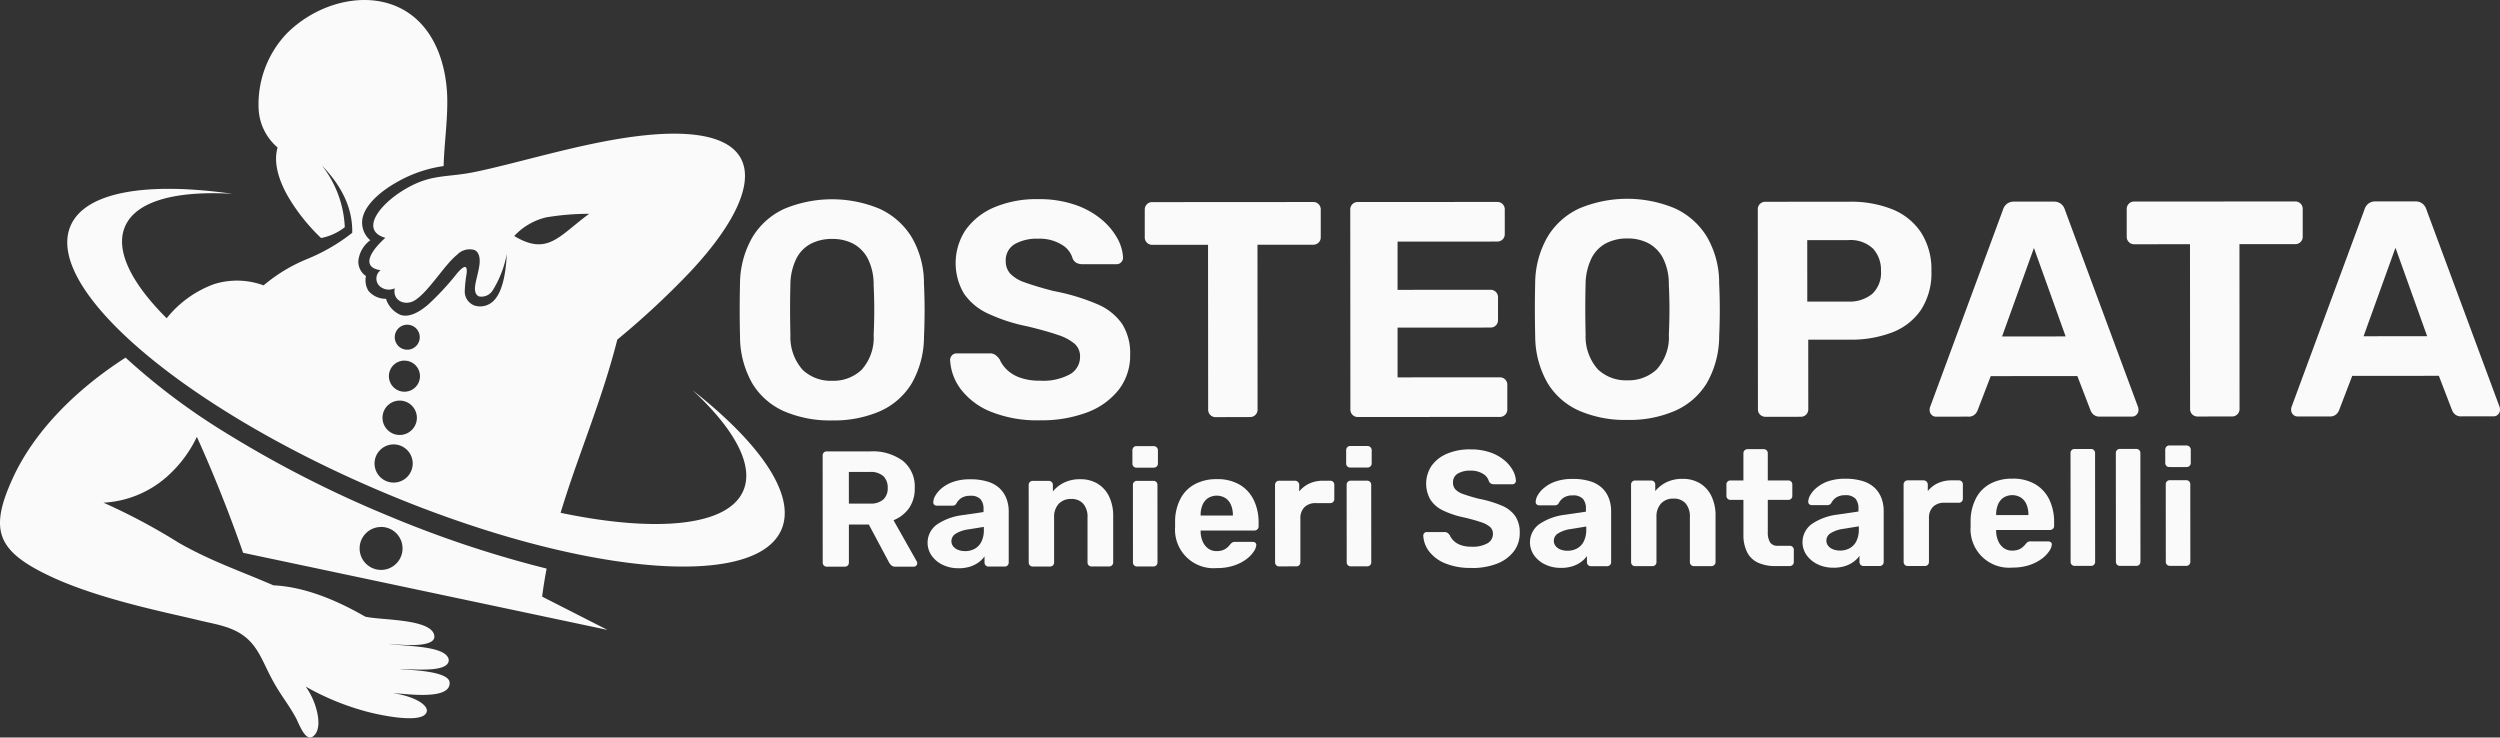 <?xml version="1.0" encoding="UTF-8"?> <svg xmlns="http://www.w3.org/2000/svg" width="330" height="97.351" viewBox="0 0 330 97.351"><rect x="0" y="0" width="330" height="97.351" fill="#333333" stroke="none"/><g id="Raggruppa_12649" data-name="Raggruppa 12649" transform="translate(-320 -78.001)"><path id="Tracciato_1" data-name="Tracciato 1" d="M146.968,65.495a15.286,15.286,0,0,1-6.366-1.212,9.275,9.275,0,0,1-4.179-3.667,12.461,12.461,0,0,1-1.625-6.182q-.042-1.741-.043-3.466t.039-3.508a12.408,12.408,0,0,1,1.638-6.142,9.544,9.544,0,0,1,4.214-3.753,16.34,16.34,0,0,1,12.568-.008,9.687,9.687,0,0,1,4.24,3.748,12.011,12.011,0,0,1,1.625,6.141q.082,1.785.083,3.507t-.079,3.466a12.486,12.486,0,0,1-1.619,6.184,9.276,9.276,0,0,1-4.174,3.671,15.181,15.181,0,0,1-6.323,1.22m0-5.23a5.405,5.405,0,0,0,3.871-1.442,6.325,6.325,0,0,0,1.6-4.6q.079-1.782.079-3.345t-.083-3.3a7.484,7.484,0,0,0-.772-3.445,4.674,4.674,0,0,0-1.928-1.965,5.888,5.888,0,0,0-2.777-.627,6.006,6.006,0,0,0-2.8.63,4.514,4.514,0,0,0-1.924,1.966,7.985,7.985,0,0,0-.788,3.447q-.04,1.744-.039,3.3t.043,3.345a6.509,6.509,0,0,0,1.624,4.6,5.388,5.388,0,0,0,3.893,1.437" transform="translate(282.885 68.001)" fill="#fafafa"></path><path id="Tracciato_2" data-name="Tracciato 2" d="M184.973,65.473a16.382,16.382,0,0,1-6.507-1.132,9.37,9.37,0,0,1-3.955-2.957,6.934,6.934,0,0,1-1.422-3.892.846.846,0,0,1,.243-.588.794.794,0,0,1,.608-.264l4.338,0a1.29,1.29,0,0,1,.811.222,2.9,2.9,0,0,1,.527.547,4.291,4.291,0,0,0,.914,1.338,4.74,4.74,0,0,0,1.724,1.073,7.537,7.537,0,0,0,2.716.424,7.377,7.377,0,0,0,3.953-.853,2.631,2.631,0,0,0,1.317-2.313,2.2,2.2,0,0,0-.711-1.7A6.523,6.523,0,0,0,187.3,54.2q-1.519-.525-4.034-1.133a22.768,22.768,0,0,1-5.171-1.68,7.739,7.739,0,0,1-3.2-2.674,7.928,7.928,0,0,1,.258-8.393,8.9,8.9,0,0,1,3.769-2.962,14.284,14.284,0,0,1,5.8-1.077,14.537,14.537,0,0,1,4.805.727,10.992,10.992,0,0,1,3.487,1.9,8.86,8.86,0,0,1,2.13,2.513,5.81,5.81,0,0,1,.773,2.594.845.845,0,0,1-.243.588.792.792,0,0,1-.608.264l-4.541,0a1.605,1.605,0,0,1-.73-.162,1.2,1.2,0,0,1-.527-.568,3.1,3.1,0,0,0-1.44-1.843,5.529,5.529,0,0,0-3.1-.789,5.85,5.85,0,0,0-3.142.731,2.456,2.456,0,0,0-1.154,2.231,2.4,2.4,0,0,0,.588,1.641A4.8,4.8,0,0,0,183,47.29q1.4.506,3.711,1.113a27.675,27.675,0,0,1,5.8,1.74,7.514,7.514,0,0,1,3.285,2.612,7.2,7.2,0,0,1,1.056,4.034,7.344,7.344,0,0,1-1.517,4.663,9.547,9.547,0,0,1-4.174,2.982,16.964,16.964,0,0,1-6.182,1.038" transform="translate(272.327 68.007)" fill="#fafafa"></path><path id="Tracciato_3" data-name="Tracciato 3" d="M217.93,65.2a.973.973,0,0,1-1.014-1.013L216.9,42.454l-7.38,0a.967.967,0,0,1-.973-.972l0-3.649a.989.989,0,0,1,.283-.73.94.94,0,0,1,.689-.284l21.245-.014a.972.972,0,0,1,1.014,1.014l0,3.649a.937.937,0,0,1-.283.689.986.986,0,0,1-.73.285l-7.339,0,.013,21.731a.972.972,0,0,1-1.013,1.014Z" transform="translate(262.561 67.862)" fill="#fafafa"></path><path id="Tracciato_4" data-name="Tracciato 4" d="M247.01,65.181A.972.972,0,0,1,246,64.169l-.017-26.354a.974.974,0,0,1,1.014-1.014l18.365-.011a.974.974,0,0,1,1.016,1.013l0,3.243a.946.946,0,0,1-.284.69.992.992,0,0,1-.73.284l-13.136.008,0,6.365,12.245-.008a.973.973,0,0,1,1.014,1.013v3a.944.944,0,0,1-.283.69.991.991,0,0,1-.73.284l-12.245.007,0,6.568L265.7,59.94a.972.972,0,0,1,1.014,1.012l0,3.2a.972.972,0,0,1-1.012,1.014Z" transform="translate(252.251 67.867)" fill="#fafafa"></path><path id="Tracciato_5" data-name="Tracciato 5" d="M291.832,65.408a15.265,15.265,0,0,1-6.366-1.214,9.261,9.261,0,0,1-4.179-3.666,12.468,12.468,0,0,1-1.626-6.181q-.041-1.743-.043-3.467t.038-3.506a12.423,12.423,0,0,1,1.639-6.144,9.551,9.551,0,0,1,4.214-3.753,16.338,16.338,0,0,1,12.568-.008,9.683,9.683,0,0,1,4.24,3.748,12.006,12.006,0,0,1,1.625,6.141q.082,1.784.083,3.507t-.078,3.466a12.493,12.493,0,0,1-1.618,6.184,9.273,9.273,0,0,1-4.174,3.671,15.186,15.186,0,0,1-6.323,1.221m0-5.231a5.41,5.41,0,0,0,3.871-1.441,6.332,6.332,0,0,0,1.6-4.6q.079-1.782.079-3.345t-.083-3.3a7.477,7.477,0,0,0-.772-3.445,4.671,4.671,0,0,0-1.927-1.965,5.9,5.9,0,0,0-2.777-.627,6,6,0,0,0-2.8.631,4.5,4.5,0,0,0-1.924,1.966,7.994,7.994,0,0,0-.789,3.446q-.039,1.746-.038,3.3t.043,3.344a6.507,6.507,0,0,0,1.625,4.6,5.387,5.387,0,0,0,3.893,1.437" transform="translate(242.986 68.025)" fill="#fafafa"></path><path id="Tracciato_6" data-name="Tracciato 6" d="M321.26,65.138a.971.971,0,0,1-1.014-1.013l-.017-26.353a.973.973,0,0,1,1.013-1.014l11.069-.007a14.659,14.659,0,0,1,5.7,1.01,8.238,8.238,0,0,1,3.773,3.059,9.012,9.012,0,0,1,1.361,5.087A8.9,8.9,0,0,1,341.787,51a8.072,8.072,0,0,1-3.768,2.982,15.192,15.192,0,0,1-5.7.977l-5.433,0,.006,9.163a.973.973,0,0,1-1.014,1.014Zm5.5-15.207,5.352,0a4.732,4.732,0,0,0,3.223-1.015,3.832,3.832,0,0,0,1.154-3.042,4.168,4.168,0,0,0-1.036-2.919,4.332,4.332,0,0,0-3.345-1.133l-5.352,0Z" transform="translate(231.801 67.878)" fill="#fafafa"></path><path id="Tracciato_7" data-name="Tracciato 7" d="M352.384,65.118a.8.8,0,0,1-.609-.263.845.845,0,0,1-.243-.588,1.522,1.522,0,0,1,.039-.365l9.634-26.075a1.572,1.572,0,0,1,.486-.77,1.476,1.476,0,0,1,1.014-.325l5.189,0a1.475,1.475,0,0,1,1.013.324,1.564,1.564,0,0,1,.488.77l9.665,26.064a1.524,1.524,0,0,1,.041.365.849.849,0,0,1-.243.588.791.791,0,0,1-.607.264l-4.217,0a1.221,1.221,0,0,1-.893-.283,1.427,1.427,0,0,1-.364-.527l-1.746-4.54-11.433.007L357.857,64.3a1.435,1.435,0,0,1-.365.527,1.211,1.211,0,0,1-.89.284Zm8.71-10.587,8.392-.006L365.3,42.851Z" transform="translate(223.179 67.884)" fill="#fafafa"></path><path id="Tracciato_8" data-name="Tracciato 8" d="M396.814,65.089a.972.972,0,0,1-1.014-1.013l-.014-21.731-7.378.005a.969.969,0,0,1-.973-.973l0-3.649a.988.988,0,0,1,.283-.73.941.941,0,0,1,.69-.284l21.244-.013a.973.973,0,0,1,1.014,1.013l0,3.649a.943.943,0,0,1-.283.69.989.989,0,0,1-.73.284l-7.338,0,.013,21.731a.972.972,0,0,1-1.013,1.014Z" transform="translate(213.292 67.892)" fill="#fafafa"></path><path id="Tracciato_9" data-name="Tracciato 9" d="M418.241,65.077a.791.791,0,0,1-.609-.263.842.842,0,0,1-.243-.587,1.522,1.522,0,0,1,.039-.365l9.634-26.075a1.572,1.572,0,0,1,.485-.77,1.476,1.476,0,0,1,1.014-.325l5.189,0a1.475,1.475,0,0,1,1.013.324,1.561,1.561,0,0,1,.488.769l9.665,26.063a1.526,1.526,0,0,1,.041.365.85.85,0,0,1-.243.588.791.791,0,0,1-.607.264l-4.217,0a1.221,1.221,0,0,1-.893-.283,1.427,1.427,0,0,1-.364-.527l-1.746-4.54-11.433.007-1.741,4.542a1.436,1.436,0,0,1-.365.527,1.214,1.214,0,0,1-.891.284Zm8.71-10.587,8.392-.005-4.182-11.674Z" transform="translate(205.041 67.895)" fill="#fafafa"></path><path id="Tracciato_10" data-name="Tracciato 10" d="M150.42,97.447a.521.521,0,0,1-.544-.543l-.008-14.129a.522.522,0,0,1,.543-.544l5.76,0a6.683,6.683,0,0,1,4.283,1.248,4.335,4.335,0,0,1,1.567,3.6,4.446,4.446,0,0,1-.759,2.652,4.567,4.567,0,0,1-2.042,1.588l3.068,5.432a.544.544,0,0,1,.065.24.455.455,0,0,1-.13.315.423.423,0,0,1-.325.141h-2.413a.766.766,0,0,1-.587-.206,1.638,1.638,0,0,1-.283-.38l-2.655-4.976h-2.63l0,5.021a.521.521,0,0,1-.543.543Zm2.908-8.327,2.782,0a2.5,2.5,0,0,0,1.771-.544,1.993,1.993,0,0,0,.575-1.522,2.088,2.088,0,0,0-.566-1.543,2.442,2.442,0,0,0-1.783-.564l-2.782,0Z" transform="translate(278.723 55.353)" fill="#fafafa"></path><path id="Tracciato_11" data-name="Tracciato 11" d="M173.054,99.055a4.656,4.656,0,0,1-2.067-.443,3.8,3.8,0,0,1-1.457-1.206,2.966,2.966,0,0,1,.7-4.131,7.72,7.72,0,0,1,3.292-1.219l2.848-.414V91.25a1.954,1.954,0,0,0-.393-1.3,1.733,1.733,0,0,0-1.371-.456,2.1,2.1,0,0,0-1.151.284,1.935,1.935,0,0,0-.673.738.552.552,0,0,1-.5.283h-2.064a.478.478,0,0,1-.37-.141.4.4,0,0,1-.109-.337,1.843,1.843,0,0,1,.281-.869,3.682,3.682,0,0,1,.87-.99,4.892,4.892,0,0,1,1.5-.816,6.693,6.693,0,0,1,2.238-.328,7.474,7.474,0,0,1,2.348.325,3.948,3.948,0,0,1,1.566.912,3.715,3.715,0,0,1,.869,1.358,4.8,4.8,0,0,1,.284,1.663l0,6.717a.521.521,0,0,1-.543.543h-2.131a.5.5,0,0,1-.37-.152.532.532,0,0,1-.151-.391v-.8a3.306,3.306,0,0,1-.76.772,3.91,3.91,0,0,1-1.14.577,4.982,4.982,0,0,1-1.553.218m.867-2.261a2.65,2.65,0,0,0,1.282-.306,2.147,2.147,0,0,0,.891-.935,3.428,3.428,0,0,0,.324-1.587V93.6l-2.021.327a4.181,4.181,0,0,0-1.717.588,1.148,1.148,0,0,0-.543.957,1.09,1.09,0,0,0,.251.717,1.514,1.514,0,0,0,.664.456,2.488,2.488,0,0,0,.869.151" transform="translate(273.457 53.951)" fill="#fafafa"></path><path id="Tracciato_12" data-name="Tracciato 12" d="M187.929,98.828a.5.5,0,0,1-.371-.152.531.531,0,0,1-.152-.391L187.4,88.068a.533.533,0,0,1,.151-.391.508.508,0,0,1,.37-.153h2.13a.521.521,0,0,1,.543.543v.848a4.462,4.462,0,0,1,1.455-1.152,4.73,4.73,0,0,1,2.174-.458,4.308,4.308,0,0,1,2.251.575A3.974,3.974,0,0,1,198,89.551a5.855,5.855,0,0,1,.556,2.663l0,6.065a.508.508,0,0,1-.164.391.537.537,0,0,1-.379.152h-2.3a.521.521,0,0,1-.544-.543l0-5.934a2.656,2.656,0,0,0-.555-1.793,2.024,2.024,0,0,0-1.62-.641,2.148,2.148,0,0,0-1.63.643,2.505,2.505,0,0,0-.606,1.794l0,5.934a.531.531,0,0,1-.152.392.5.5,0,0,1-.368.152Z" transform="translate(268.385 53.954)" fill="#fafafa"></path><path id="Tracciato_13" data-name="Tracciato 13" d="M206.818,84.115a.5.5,0,0,1-.369-.152.529.529,0,0,1-.152-.391V81.833a.569.569,0,0,1,.152-.4.488.488,0,0,1,.37-.163H209.1a.557.557,0,0,1,.565.565V83.57a.511.511,0,0,1-.163.391.567.567,0,0,1-.4.152Zm.075,13.042a.5.5,0,0,1-.371-.152.531.531,0,0,1-.152-.391L206.364,86.4a.533.533,0,0,1,.151-.391.511.511,0,0,1,.37-.153h2.174a.52.52,0,0,1,.543.543l.007,10.217a.521.521,0,0,1-.543.543Z" transform="translate(263.181 55.617)" fill="#fafafa"></path><path id="Tracciato_14" data-name="Tracciato 14" d="M219.6,99.026a5.082,5.082,0,0,1-5.524-5.431v-.467q0-.293,0-.467a6.511,6.511,0,0,1,.759-2.88,4.552,4.552,0,0,1,1.89-1.849,6.037,6.037,0,0,1,2.848-.643,5.764,5.764,0,0,1,3.053.748,4.76,4.76,0,0,1,1.849,2.043,6.783,6.783,0,0,1,.622,2.966v.5a.487.487,0,0,1-.164.37.542.542,0,0,1-.38.153l-7.109,0v.076c0,.037,0,.07,0,.1a3.392,3.392,0,0,0,.272,1.271,2.214,2.214,0,0,0,.717.923,1.826,1.826,0,0,0,1.12.348,2.238,2.238,0,0,0,.891-.153,1.973,1.973,0,0,0,.575-.37,2.773,2.773,0,0,0,.337-.37,1.138,1.138,0,0,1,.315-.272.962.962,0,0,1,.38-.055h2.261a.543.543,0,0,1,.359.12.369.369,0,0,1,.119.337,1.882,1.882,0,0,1-.358.859,4.151,4.151,0,0,1-.988,1,5.767,5.767,0,0,1-1.619.816,6.96,6.96,0,0,1-2.227.328m-2.156-6.933,4.26,0v-.043a3.405,3.405,0,0,0-.251-1.359,2.056,2.056,0,0,0-.729-.9,2.2,2.2,0,0,0-2.3,0,2.047,2.047,0,0,0-.728.9,3.392,3.392,0,0,0-.249,1.359Z" transform="translate(261.038 53.959)" fill="#fafafa"></path><path id="Tracciato_15" data-name="Tracciato 15" d="M232.809,98.884a.5.5,0,0,1-.371-.152.531.531,0,0,1-.152-.391l-.006-10.217a.542.542,0,0,1,.151-.38.491.491,0,0,1,.37-.164h2.13a.559.559,0,0,1,.543.543v.87a3.714,3.714,0,0,1,1.335-1.045,4.324,4.324,0,0,1,1.838-.37h.935a.5.5,0,0,1,.37.152.53.53,0,0,1,.152.391v1.869a.531.531,0,0,1-.152.391.5.5,0,0,1-.37.152h-1.913a2.05,2.05,0,0,0-1.5.533,2.019,2.019,0,0,0-.543,1.511l0,5.76a.522.522,0,0,1-.543.544Z" transform="translate(256.024 53.879)" fill="#fafafa"></path><path id="Tracciato_16" data-name="Tracciato 16" d="M245.758,84.091a.5.5,0,0,1-.369-.152.528.528,0,0,1-.152-.391V81.809a.569.569,0,0,1,.152-.4.486.486,0,0,1,.37-.164h2.282a.557.557,0,0,1,.565.566v1.738a.51.51,0,0,1-.163.391.565.565,0,0,1-.4.153Zm.075,13.042a.506.506,0,0,1-.371-.152.531.531,0,0,1-.152-.391L245.3,86.373a.536.536,0,0,1,.151-.392.508.508,0,0,1,.37-.152H248a.521.521,0,0,1,.543.543l.007,10.217a.522.522,0,0,1-.543.544Z" transform="translate(252.456 55.624)" fill="#fafafa"></path><path id="Tracciato_17" data-name="Tracciato 17" d="M265.657,97.511a8.786,8.786,0,0,1-3.49-.606,5.034,5.034,0,0,1-2.12-1.585,3.724,3.724,0,0,1-.762-2.086.457.457,0,0,1,.13-.316.425.425,0,0,1,.326-.141h2.326a.7.7,0,0,1,.435.12,1.579,1.579,0,0,1,.283.293,2.253,2.253,0,0,0,.49.717,2.54,2.54,0,0,0,.923.576,4.029,4.029,0,0,0,1.457.228,3.947,3.947,0,0,0,2.119-.458,1.409,1.409,0,0,0,.706-1.24,1.182,1.182,0,0,0-.381-.912,3.478,3.478,0,0,0-1.2-.63q-.815-.283-2.164-.607a12.2,12.2,0,0,1-2.772-.9,4.144,4.144,0,0,1-1.718-1.433,4.249,4.249,0,0,1,.138-4.5,4.766,4.766,0,0,1,2.021-1.588,7.648,7.648,0,0,1,3.108-.578,7.783,7.783,0,0,1,2.577.39,5.91,5.91,0,0,1,1.869,1.021,4.769,4.769,0,0,1,1.143,1.346,3.138,3.138,0,0,1,.414,1.391.455.455,0,0,1-.13.316.428.428,0,0,1-.326.141h-2.435a.861.861,0,0,1-.391-.087.64.64,0,0,1-.283-.3,1.659,1.659,0,0,0-.772-.988,2.964,2.964,0,0,0-1.663-.423,3.133,3.133,0,0,0-1.685.393,1.317,1.317,0,0,0-.619,1.2,1.283,1.283,0,0,0,.316.88,2.565,2.565,0,0,0,1.065.63q.75.272,1.99.6a14.93,14.93,0,0,1,3.109.933,4.041,4.041,0,0,1,1.761,1.4,3.869,3.869,0,0,1,.567,2.162,3.938,3.938,0,0,1-.814,2.5,5.114,5.114,0,0,1-2.238,1.6,9.1,9.1,0,0,1-3.314.556" transform="translate(248.586 55.454)" fill="#fafafa"></path><path id="Tracciato_18" data-name="Tracciato 18" d="M282.793,98.988a4.663,4.663,0,0,1-2.066-.444,3.8,3.8,0,0,1-1.457-1.206,2.966,2.966,0,0,1,.7-4.13,7.7,7.7,0,0,1,3.292-1.219l2.848-.415v-.391a1.952,1.952,0,0,0-.392-1.3,1.731,1.731,0,0,0-1.371-.456,2.087,2.087,0,0,0-1.151.283,1.936,1.936,0,0,0-.673.739.553.553,0,0,1-.5.283h-2.064a.477.477,0,0,1-.37-.142.406.406,0,0,1-.109-.336,1.847,1.847,0,0,1,.282-.87,3.689,3.689,0,0,1,.87-.989,4.9,4.9,0,0,1,1.5-.817,6.716,6.716,0,0,1,2.238-.327,7.475,7.475,0,0,1,2.348.324,3.947,3.947,0,0,1,1.566.912,3.709,3.709,0,0,1,.87,1.359,4.8,4.8,0,0,1,.284,1.662l0,6.717a.521.521,0,0,1-.543.543h-2.13a.5.5,0,0,1-.37-.151.531.531,0,0,1-.152-.391v-.8a3.292,3.292,0,0,1-.76.772,3.893,3.893,0,0,1-1.141.577,5,5,0,0,1-1.553.219m.867-2.261a2.654,2.654,0,0,0,1.282-.305,2.145,2.145,0,0,0,.891-.935,3.43,3.43,0,0,0,.325-1.588v-.37l-2.022.328a4.187,4.187,0,0,0-1.716.588,1.148,1.148,0,0,0-.543.956,1.089,1.089,0,0,0,.251.717,1.508,1.508,0,0,0,.664.456,2.471,2.471,0,0,0,.869.151" transform="translate(243.232 53.969)" fill="#fafafa"></path><path id="Tracciato_19" data-name="Tracciato 19" d="M297.667,98.761a.506.506,0,0,1-.371-.151.533.533,0,0,1-.152-.391L297.138,88a.534.534,0,0,1,.151-.391.508.508,0,0,1,.37-.152h2.13a.521.521,0,0,1,.543.543v.848a4.471,4.471,0,0,1,1.455-1.152,4.739,4.739,0,0,1,2.174-.458,4.315,4.315,0,0,1,2.251.575,3.976,3.976,0,0,1,1.522,1.673,5.854,5.854,0,0,1,.556,2.662l0,6.065a.507.507,0,0,1-.164.391.537.537,0,0,1-.379.153h-2.3a.521.521,0,0,1-.544-.543l0-5.934a2.655,2.655,0,0,0-.555-1.793,2.022,2.022,0,0,0-1.62-.641,2.144,2.144,0,0,0-1.63.642,2.506,2.506,0,0,0-.606,1.794l0,5.934a.53.53,0,0,1-.152.391.5.5,0,0,1-.368.152Z" transform="translate(238.161 53.973)" fill="#fafafa"></path><path id="Tracciato_20" data-name="Tracciato 20" d="M320.993,97.26a5.416,5.416,0,0,1-2.3-.444,3.03,3.03,0,0,1-1.446-1.38,5.026,5.026,0,0,1-.491-2.347l0-4.566h-1.7a.522.522,0,0,1-.544-.543V86.5a.521.521,0,0,1,.543-.543h1.7l0-3.586a.511.511,0,0,1,.162-.391.547.547,0,0,1,.381-.153h2.13a.522.522,0,0,1,.544.543l0,3.587,2.717,0a.508.508,0,0,1,.37.152.534.534,0,0,1,.152.391v1.478a.531.531,0,0,1-.151.392.5.5,0,0,1-.37.151l-2.717,0,0,4.3a2.43,2.43,0,0,0,.293,1.293,1.123,1.123,0,0,0,1.033.467h1.587a.521.521,0,0,1,.522.521v1.609a.528.528,0,0,1-.152.391.5.5,0,0,1-.369.153Z" transform="translate(233.376 55.463)" fill="#fafafa"></path><path id="Tracciato_21" data-name="Tracciato 21" d="M332.443,98.958a4.663,4.663,0,0,1-2.066-.444,3.8,3.8,0,0,1-1.457-1.206,2.966,2.966,0,0,1,.7-4.13,7.7,7.7,0,0,1,3.292-1.219l2.848-.415v-.391a1.951,1.951,0,0,0-.392-1.3A1.731,1.731,0,0,0,334,89.393a2.087,2.087,0,0,0-1.151.283,1.936,1.936,0,0,0-.673.739.553.553,0,0,1-.5.283h-2.064a.477.477,0,0,1-.37-.142.406.406,0,0,1-.109-.336,1.848,1.848,0,0,1,.282-.87,3.689,3.689,0,0,1,.87-.989,4.9,4.9,0,0,1,1.5-.817,6.716,6.716,0,0,1,2.238-.327,7.476,7.476,0,0,1,2.348.324,3.947,3.947,0,0,1,1.566.912,3.709,3.709,0,0,1,.869,1.359,4.8,4.8,0,0,1,.284,1.662l0,6.717a.521.521,0,0,1-.543.543h-2.13a.5.5,0,0,1-.37-.151.531.531,0,0,1-.152-.391v-.8a3.292,3.292,0,0,1-.76.772,3.91,3.91,0,0,1-1.14.577,5,5,0,0,1-1.553.219m.867-2.261a2.654,2.654,0,0,0,1.283-.305,2.146,2.146,0,0,0,.891-.935,3.431,3.431,0,0,0,.325-1.588V93.5l-2.022.328a4.187,4.187,0,0,0-1.717.588,1.147,1.147,0,0,0-.543.956,1.089,1.089,0,0,0,.251.717,1.508,1.508,0,0,0,.664.456,2.471,2.471,0,0,0,.869.151" transform="translate(229.557 53.978)" fill="#fafafa"></path><path id="Tracciato_22" data-name="Tracciato 22" d="M347.317,98.814a.506.506,0,0,1-.371-.151.533.533,0,0,1-.152-.391l-.006-10.217a.541.541,0,0,1,.151-.38.489.489,0,0,1,.37-.164h2.13a.557.557,0,0,1,.543.543v.87a3.72,3.72,0,0,1,1.335-1.044,4.3,4.3,0,0,1,1.838-.37h.935a.505.505,0,0,1,.37.151.53.53,0,0,1,.152.391v1.869a.531.531,0,0,1-.152.392.506.506,0,0,1-.37.152H352.18a2.05,2.05,0,0,0-1.5.533,2.021,2.021,0,0,0-.543,1.511l0,5.76a.53.53,0,0,1-.152.391.524.524,0,0,1-.391.152Z" transform="translate(224.486 53.898)" fill="#fafafa"></path><path id="Tracciato_23" data-name="Tracciato 23" d="M364.527,98.937A5.081,5.081,0,0,1,359,93.507V93.04c0-.2,0-.351,0-.468a6.5,6.5,0,0,1,.759-2.88,4.547,4.547,0,0,1,1.89-1.849A6.037,6.037,0,0,1,364.5,87.2a5.764,5.764,0,0,1,3.053.748A4.754,4.754,0,0,1,369.4,89.99a6.8,6.8,0,0,1,.622,2.966v.5a.489.489,0,0,1-.164.37.543.543,0,0,1-.38.152l-7.109,0v.077c0,.036,0,.069,0,.1a3.393,3.393,0,0,0,.272,1.272,2.214,2.214,0,0,0,.717.923,1.821,1.821,0,0,0,1.12.347,2.252,2.252,0,0,0,.891-.152,1.973,1.973,0,0,0,.575-.37,2.726,2.726,0,0,0,.337-.37,1.164,1.164,0,0,1,.315-.272.976.976,0,0,1,.38-.054h2.261a.547.547,0,0,1,.359.119.37.37,0,0,1,.119.338,1.9,1.9,0,0,1-.359.859,4.146,4.146,0,0,1-.988,1,5.786,5.786,0,0,1-1.619.816,6.964,6.964,0,0,1-2.227.327m-2.156-6.932,4.261,0V91.96a3.405,3.405,0,0,0-.251-1.359,2.062,2.062,0,0,0-.729-.9,2.2,2.2,0,0,0-2.3,0,2.045,2.045,0,0,0-.728.9,3.386,3.386,0,0,0-.249,1.359Z" transform="translate(221.122 53.983)" fill="#fafafa"></path><path id="Tracciato_24" data-name="Tracciato 24" d="M377.756,97.226a.52.52,0,0,1-.544-.543L377.2,82.337a.521.521,0,0,1,.543-.544h2.174a.508.508,0,0,1,.37.152.53.53,0,0,1,.153.391l.009,14.347a.533.533,0,0,1-.152.391.5.5,0,0,1-.37.152Z" transform="translate(216.109 55.473)" fill="#fafafa"></path><path id="Tracciato_25" data-name="Tracciato 25" d="M386.006,97.221a.521.521,0,0,1-.544-.543l-.009-14.347a.52.52,0,0,1,.543-.544h2.174a.508.508,0,0,1,.37.152.53.53,0,0,1,.153.391l.009,14.347a.533.533,0,0,1-.152.391.5.5,0,0,1-.37.152Z" transform="translate(213.837 55.474)" fill="#fafafa"></path><path id="Tracciato_26" data-name="Tracciato 26" d="M394.975,84a.5.5,0,0,1-.369-.151.529.529,0,0,1-.151-.391l0-1.739a.566.566,0,0,1,.152-.4.487.487,0,0,1,.37-.164h2.282a.556.556,0,0,1,.565.566v1.738a.51.51,0,0,1-.163.391.566.566,0,0,1-.4.153Zm.075,13.042a.5.5,0,0,1-.37-.151.53.53,0,0,1-.152-.391l-.007-10.217a.532.532,0,0,1,.152-.391.506.506,0,0,1,.37-.152h2.174a.521.521,0,0,1,.543.543l.007,10.217a.522.522,0,0,1-.543.544Z" transform="translate(211.358 55.649)" fill="#fafafa"></path><path id="Tracciato_27" data-name="Tracciato 27" d="M55.334,58.663a2.519,2.519,0,1,1-2.519,2.519,2.519,2.519,0,0,1,2.519-2.519m1.8-15.8a1.65,1.65,0,1,1-1.651,1.651,1.651,1.651,0,0,1,1.651-1.651m-1,10.016a2.269,2.269,0,1,1-2.269,2.269,2.269,2.269,0,0,1,2.269-2.269m.627-5.274a2.051,2.051,0,1,1-2.051,2.051A2.05,2.05,0,0,1,56.766,47.6M94.794,51.51c5.5,5.1,8.146,9.875,6.7,13.254-2.019,4.726-11.519,5.565-24.119,2.928.856-2.84,1.832-5.618,2.828-8.414t.738-2.075c.08-.228.17-.478.265-.746,1.323-3.738,2.621-7.553,3.654-11.629a107.937,107.937,0,0,0,9.694-9.022c5.979-6.406,8.52-11.953,6.447-15.176-1.6-2.5-5.971-3.6-13.647-2.638-7.415.929-15.923,3.634-21.487,4.743-3.7.737-5.665.189-9.214,2.354-2.406,1.467-4.182,3.479-3.99,4.882.087.63.572,1.139,1.578,1.418-1.638,1.493-2.3,2.669-2.06,3.415.146.456.632.753,1.438.862a1.373,1.373,0,0,0,.172,2.322,1.815,1.815,0,0,0,1.694.063c-.343,1.63,1.376,2.415,2.686,1.569,1.834-1.184,3.858-4.644,5.536-5.988a2.274,2.274,0,0,1,2.339-.617c.48.259.747.891.617,1.929-.118.939-.469,2-.573,2.813-.1.787.14,1.226.521,1.374a1.748,1.748,0,0,0,1.811-.82,13.881,13.881,0,0,0,1.851-4.8q-.227,4.674-1.731,6.185a2.514,2.514,0,0,1-2.437.667,1.965,1.965,0,0,1-1.38-2.011,16.665,16.665,0,0,1,.234-2.169c.025-.221.1-.853-.15-.931s-.693.359-1.106.835a35.108,35.108,0,0,1-3.85,4.153c-1.177.99-2.451,1.684-3.582,1.337a3.4,3.4,0,0,1-1.942-2.135,2.964,2.964,0,0,1-2.32-1.052,2.663,2.663,0,0,1-.325-1.954,2.258,2.258,0,0,1-1-2.058,3.87,3.87,0,0,1,1.567-2.661,3.056,3.056,0,0,1-1-3.01c.406-1.7,2.228-3.362,4.437-4.62a17.233,17.233,0,0,1,6.245-2.165c.078-2.918.535-5.978.48-8.923-.1-5.154-2.172-10.669-7.457-12.445C50.4-.983,44.788.807,41.186,4.465a13.542,13.542,0,0,0-3.669,9.976,7.136,7.136,0,0,0,2.5,5.03c-.57,1.98.134,4.267,1.34,6.405a25.248,25.248,0,0,0,4.4,5.544,7.314,7.314,0,0,0,3.132-1.429,14.26,14.26,0,0,0-3.01-8.136q4.1,4.242,3.99,8.878a24.641,24.641,0,0,1-6.055,3.5,21.383,21.383,0,0,0-5.642,3.437,10.149,10.149,0,0,0-6.531-.167,14.278,14.278,0,0,0-6.267,4.509c-4.678-4.663-6.831-8.974-5.5-12.1,1.444-3.38,6.715-4.771,14.21-4.326-11.3-1.606-19.461-.295-21.4,4.237-1.765,4.135,1.99,10.162,9.477,16.539,7.344,6.256,18.279,12.85,31.112,18.33,12.926,5.519,25.34,8.866,34.968,9.815,9.672.955,16.536-.509,18.289-4.614,1.935-4.532-2.766-11.336-11.737-18.384M71.255,31.155a8.38,8.38,0,0,1,4.216-2.463,34.266,34.266,0,0,1,5.678-.468c-2.072,1.506-3.469,2.968-4.961,3.64-1.365.616-2.814.57-4.932-.709" transform="translate(316.625 78)" fill="#fafafa" fill-rule="evenodd"></path><path id="Tracciato_28" data-name="Tracciato 28" d="M36.094,95.208q5.381.254,12.1,4.126c1.912.5,8.76.236,9.133,2.5.3,1.81-5.031,1.161-5.966,1.1,2.029.355,7.648.192,7.877,2.132-.005,1.779-4.964,1.142-6.466,1.208,1.1.105,6.426.2,6.572,1.731.233,2.478-6.072,1.48-7.482,1.427,2.968.457,4.609,1.585,4.476,2.4-.309,1.864-6.765.383-8.1,0a34.008,34.008,0,0,1-7.878-3.252A9.44,9.44,0,0,1,41.8,111.7c.331,1.284.359,2.567-.278,3.269-1.126,1.239-2-1.413-2.465-2.27-1.055-1.93-1.964-2.908-3.1-5.007-1.206-2.226-1.772-4.094-3.365-5.484-1.8-1.577-4.1-1.837-6.344-2.387-3.758-.926-13.034-2.722-19.5-5.755C3.027,92.328.967,90.747.272,88.687c-.653-1.93-.107-4.282,1.393-7.578,2.837-6.23,8.38-11.77,14.91-15.958A86.4,86.4,0,0,0,29.837,75.1,148.029,148.029,0,0,0,51.509,86.136,145.174,145.174,0,0,0,72.155,93q-.351,1.815-.593,3.7l8.624,4.392Q56.14,96,32.092,90.915q-2.821-8.057-6.105-15.305a16.475,16.475,0,0,1-4.137,5.417A13.745,13.745,0,0,1,13.663,84.3a80.517,80.517,0,0,1,9.927,5.289c4.207,2.406,8.12,3.721,12.5,5.618m14.212-7.7a2.833,2.833,0,1,0,2.833,2.833A2.832,2.832,0,0,0,50.306,87.5" transform="translate(320 60.056)" fill="#fafafa" fill-rule="evenodd"></path></g></svg> 